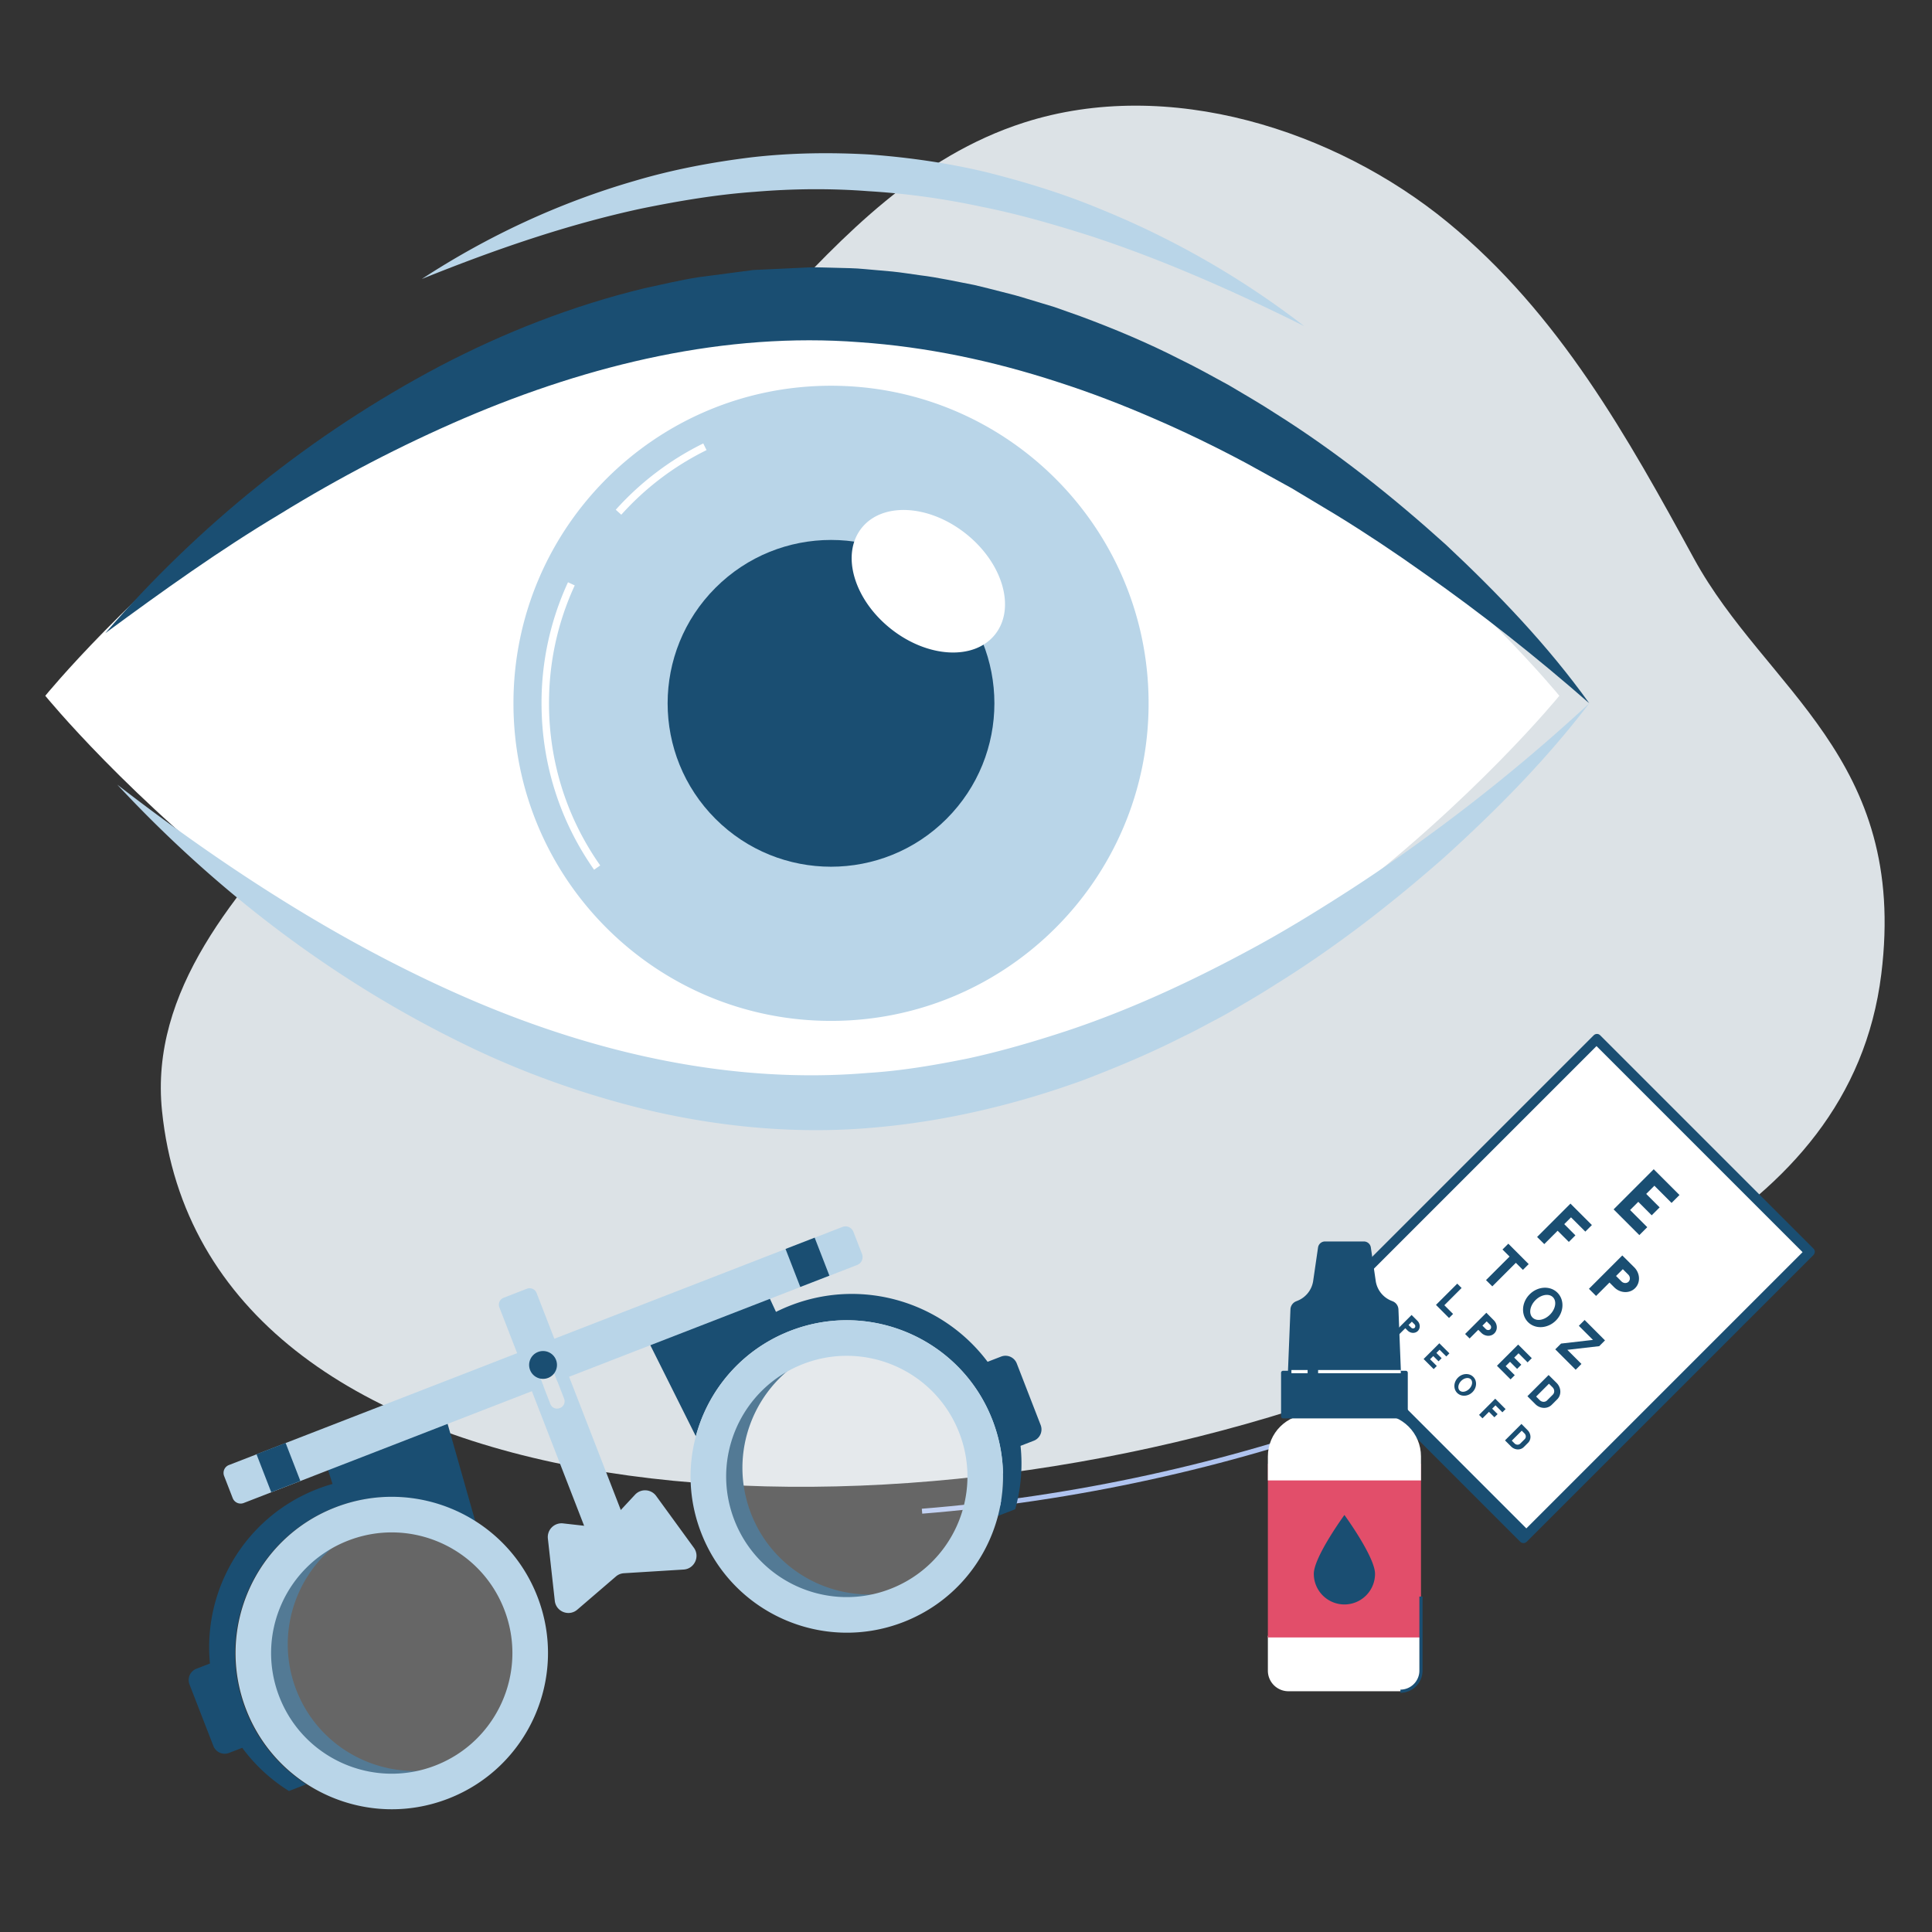 <svg xmlns="http://www.w3.org/2000/svg" width="512" height="512" fill="none" xmlns:v="https://vecta.io/nano"><rect width="100%" height="100%" fill="#333333" stroke="none"/><style>.B{fill:#1a4e72}.C{fill:#fff}.D{fill:#b9d5e8}</style><path d="M42.93 294.346c-3.24-31.7 19.22-57.72 42.19-82.53l119.7-129.26c18.63-20.11 38.64-41.12 66.54-50.07 38.31-12.29 82.55 2.04 112.23 26.38s47.82 57.14 65.32 89.15c19.02 34.8 56.79 52.63 49.65 110.16-8.25 66.47-81.8 89.76-143.96 111.5-127.65 44.63-300.65 32.56-311.67-75.33z" fill="#dce2e6"/><path d="M413.24 184.388s-89.82 110.29-200.62 110.29S12 184.388 12 184.388s89.82-110.29 200.62-110.29 200.62 110.29 200.62 110.29z" class="C"/><path d="M27.922 167.786c24.62-28.49 54.6-52.76 88.59-70.73 17.02-8.91 35.17-16.04 54.15-20.64 4.78-1.01 9.53-2.19 14.36-2.94l14.59-1.92 14.75-.69c2.46-.08 4.92.08 7.38.11 2.46.07 4.93.08 7.37.33l7.35.65c2.44.24 4.86.66 7.29.98 4.88.59 9.65 1.68 14.46 2.59 2.38.54 4.74 1.18 7.11 1.77 2.37.58 4.73 1.2 7.05 1.94l6.99 2.11 6.87 2.43c9.1 3.37 18.04 7.12 26.62 11.52 4.34 2.1 8.53 4.46 12.76 6.76 4.13 2.46 8.3 4.84 12.31 7.46 16.23 10.2 31.18 22.14 45.26 34.84 13.84 12.97 26.99 26.68 37.99 42.02-14.16-12.39-28.78-23.96-43.98-34.6-7.55-5.37-15.24-10.5-23.1-15.32l-11.83-7.1-12.04-6.64c-8.07-4.31-16.28-8.3-24.62-11.89-8.33-3.62-16.79-6.87-25.37-9.62-17.13-5.59-34.74-9.3-52.47-10.52-35.45-2.73-71.25 5.81-104.7 20.12-16.75 7.2-33.12 15.72-48.89 25.43-15.93 9.52-31.09 20.38-46.25 31.55z" class="B"/><path d="M111.781 73.938c17.3-11.3 36.34-20.21 56.46-26.02 10.04-2.98 20.4-4.93 30.85-6.22 10.46-1.21 21.06-1.35 31.59-.74 10.52.79 20.98 2.31 31.19 4.79 10.18 2.58 20.22 5.68 29.87 9.71 19.36 7.87 37.52 18.33 53.88 30.96-18.51-9.19-37.22-17.51-56.5-23.84-9.66-3.07-19.37-5.89-29.26-7.84-9.85-2.11-19.83-3.48-29.83-4.08-10-.76-20.04-.66-30.05.18-10.03.71-19.98 2.39-29.9 4.41-19.8 4.25-39.14 10.95-58.3 18.69zm309.387 112.449c-11.28 14.83-24.46 28.17-38.33 40.74-14.04 12.37-28.93 23.93-44.97 33.87-3.97 2.55-8.06 4.91-12.14 7.3-2.04 1.19-4.16 2.25-6.24 3.37-2.08 1.13-4.18 2.21-6.32 3.23-8.45 4.29-17.23 7.96-26.12 11.36-17.9 6.5-36.69 10.98-55.88 12.6-19.19 1.69-38.64-.01-57.29-4.17-18.64-4.32-36.67-10.76-53.56-19.3-33.87-16.89-63.91-40.23-89.24-67.45 29.39 22.71 60.56 42.78 94.01 57.12 33.35 14.28 69.32 22.28 104.89 19.28 8.9-.54 17.74-2.06 26.52-3.83 8.76-1.9 17.4-4.42 25.96-7.23 17.13-5.67 33.63-13.36 49.65-22.05 8.02-4.34 15.82-9.11 23.54-14.04 7.73-4.92 15.28-10.14 22.7-15.58a472.87 472.87.0 0 0 42.82-35.22zm-200.938 84.16c46.481.0 84.16-37.68 84.16-84.16s-37.679-84.16-84.16-84.16-84.16 37.679-84.16 84.16 37.68 84.16 84.16 84.16z" class="D"/><path d="M250.844 217.008c16.91-16.909 16.91-44.325.0-61.235s-44.325-16.909-61.234.0-16.91 44.326.0 61.235 44.325 16.91 61.234.0z" class="B"/><path d="M256.039 141.496c9.76 7.8 13.19 19.73 7.65 26.66-5.53 6.93-17.93 6.22-27.69-1.58s-13.19-19.73-7.65-26.66c5.53-6.93 17.93-6.22 27.69 1.58zm-91.389-5.09-1.47-1.32a76.75 76.75.0 0 1 23.19-17.57l.87 1.77c-8.58 4.23-16.18 9.99-22.59 17.12zm-7.208 94.083c-9.11-12.96-13.93-28.21-13.93-44.1a76.09 76.09.0 0 1 7.01-32.08l1.79.83c-4.53 9.83-6.82 20.34-6.82 31.25.0 15.49 4.69 30.34 13.57 42.96l-1.62 1.14z" class="C"/><path d="M244.399 401.139l-.11-1.31c40.07-3.19 80.89-12.1 118.05-25.77l.46 1.23c-37.26 13.71-78.21 22.65-118.4 25.85z" fill="#afc3ef"/><path d="M480.579 332.589l-75.99 75.99c-.47.47-1.23.48-1.69.02l-56.56-56.56c-.46-.46-.45-1.22.02-1.69l75.99-75.99c.47-.47 1.23-.48 1.69-.02l56.56 56.56c.46.46.45 1.21-.02 1.69z" class="B"/><path d="M423.093 277.224l-73.206 73.206 54.609 54.609 73.206-73.206-54.609-54.609z" class="C"/><path d="M438.431 314.229l-2.17 2.17 3.56 3.57-2.1 2.1-3.56-3.57-2.17 2.17 4.55 4.55-2.1 2.1-6.82-6.82 10.63-10.64 6.83 6.83-2.1 2.1-4.55-4.56zm-22.093 8.38-1.8 1.8 2.96 2.97-1.74 1.74-2.97-2.96-3.54 3.54-1.9-1.89 8.84-8.84 5.68 5.68-1.74 1.74-3.79-3.78zm13.588 10.098-8.84 8.84 1.89 1.89 3.55-3.55 1.27 1.27c1.59 1.59 4.06 1.68 5.52.22s1.36-3.93-.22-5.52l-3.17-3.15zm-.22 6.88-1.44-1.44 1.8-1.8 1.44 1.44c.54.54.57 1.38.08 1.88-.49.49-1.34.46-1.88-.08zM405.119 335l-1.53 1.53-1.87-1.87-6.24 6.24-1.67-1.66 6.24-6.24-1.87-1.87 1.54-1.54 5.4 5.41zm18.691 21.749-8.45.97 3.74 3.74-1.53 1.54-5.41-5.41 1.54-1.53 8.45-.97-3.74-3.74 1.53-1.54 5.4 5.41-1.53 1.53zm-11.07-14.167c-1.92-1.92-5.22-1.73-7.37.43-2.15 2.15-2.34 5.45-.42 7.37s5.22 1.73 7.37-.42c2.15-2.16 2.34-5.46.42-7.38zm-6.6 6.59c-1.06-1.06-.71-3.13.78-4.62s3.57-1.84 4.62-.78c1.06 1.06.71 3.13-.78 4.62-1.49 1.5-3.55 1.85-4.62.78zm-24.64 8.518-.84.85 1.389 1.4-.82.82-1.399-1.39-.851.84 1.791 1.79-.83.82-2.67-2.67 4.17-4.17 2.669 2.67-.819.83-1.79-1.79zm14.821 14.742-.88.88 1.44 1.44-.85.84-1.44-1.44-1.72 1.72-.91-.91 4.29-4.29 2.75 2.75-.85.85-1.83-1.84zM374.09 348.48l-4.32 4.32.92.92 1.729-1.73.621.62c.77.77 1.98.82 2.7.11.71-.71.67-1.92-.11-2.7l-1.54-1.54zm-.111 3.36-.699-.7.88-.88.699.7c.26.26.281.68.041.92-.25.24-.661.22-.921-.04zm16.449 13.039c-1.06-1.06-2.88-.97-4.05.21-1.18 1.18-1.27 2.99-.21 4.05s2.88.97 4.05-.21c1.18-1.17 1.28-2.99.21-4.05zm-3.61 3.61c-.58-.58-.4-1.72.42-2.54s1.96-1 2.54-.42c.59.59.4 1.72-.42 2.54-.81.82-1.95 1.01-2.54.42zm16.382 8.87-4.36 4.36 1.63 1.63c.96.96 2.47 1.02 3.35.14l1.14-1.14c.89-.89.83-2.39-.14-3.35l-1.62-1.64zm-1.83 5.16-.73-.73 2.64-2.64.73.73c.43.43.46 1.1.06 1.5l-1.19 1.19c-.41.41-1.08.38-1.51-.05zm1.061-23.889-1.15 1.15 1.88 1.88-1.11 1.11-1.88-1.88-1.15 1.15 2.41 2.4-1.11 1.11-3.61-3.61 5.62-5.62 3.61 3.61-1.11 1.11-2.4-2.41zm-8.531-10.739-5.63 5.63 1.19 1.19 2.3-2.3.8.8c.99.99 2.54 1.06 3.46.14s.85-2.47-.14-3.46l-1.98-2zm-.14 4.32-.901-.9 1.131-1.13.9.9c.34.34.36.87.05 1.18s-.84.29-1.18-.05zm16.641 12.18-5.62 5.62 2.11 2.11c1.24 1.24 3.18 1.32 4.33.17l1.47-1.47c1.15-1.15 1.07-3.08-.17-4.33l-2.12-2.1zm-2.36 6.66-.95-.95 3.4-3.4.95.95c.56.56.59 1.42.08 1.94l-1.54 1.54c-.51.51-1.38.48-1.94-.08zm-22.96-22.841-1.07 1.07-3.46-3.47 5.64-5.63 1.15 1.15-4.57 4.57 2.31 2.31zM72.531 450.218c6.706 17.291 26.153 25.861 43.444 19.154 1.008-.39 1.993-.834 2.947-1.311-16.468 4.648-34.073-3.911-40.389-20.173-6.305-16.261.921-34.452 16.208-42.122a35.87 35.87.0 0 0-3.055 1.018c-17.28 6.706-25.861 26.153-19.155 43.434z" class="B"/><g opacity=".25" class="C"><path d="M72.108 450.379c6.804 17.519 26.511 26.219 44.041 19.415 17.518-6.804 26.218-26.511 19.414-44.04-6.803-17.519-26.511-26.219-44.04-19.415s-26.218 26.522-19.415 44.04z"/></g><path d="M193.034 403.452c6.707 17.291 26.154 25.861 43.445 19.155 1.007-.39 1.993-.835 2.947-1.311-16.468 4.648-34.073-3.911-40.39-20.173s.921-34.452 16.208-42.123a36.33 36.33.0 0 0-3.055 1.018c-17.28 6.696-25.861 26.154-19.155 43.434z" class="B"/><g opacity=".25" class="C"><path d="M195.863 409.229c-9.957-15.94-5.108-36.933 10.832-46.89s36.932-5.108 46.889 10.832 5.108 36.932-10.831 46.889-36.933 5.108-46.89-10.831z"/></g><path d="M171.617 355.041l12.784 25.579c2.817-10.563 9.783-19.88 19.772-25.46 1.289-.726 2.622-1.376 4.008-1.961a25.01 25.01.0 0 1 1.246-.509c21.311-8.266 45.297 2.308 53.564 23.618 3.272 8.44 3.597 17.302 1.462 25.439l4.583-1.777a44.62 44.62.0 0 0 1.419-16.804l3.5-1.354c1.658-.639 2.47-2.503 1.831-4.16l-6.327-16.306a3.21 3.21.0 0 0-4.15-1.841l-3.586 1.386c-11.787-15.731-33.011-22.394-52.231-14.929-1.321.509-2.6 1.083-3.846 1.701l-2.286-4.94-31.743 12.318zm-53.436 20.736 7.811 27.508c-9.209-5.894-20.628-8.082-31.765-5.46a40.83 40.83.0 0 0-4.279 1.256l-1.257.455c-21.311 8.267-31.885 32.253-23.618 53.564 3.272 8.44 9.014 15.189 16.089 19.761l-4.583 1.777c-4.756-2.958-8.971-6.825-12.383-11.452l-3.499 1.355c-1.658.639-3.51-.184-4.149-1.842l-6.327-16.305c-.639-1.658.173-3.511 1.831-4.161l3.586-1.386c-1.907-19.567 9.274-38.797 28.483-46.251a42.09 42.09.0 0 1 3.998-1.332l-1.647-5.19 31.712-12.297z" class="B"/><g class="D"><path d="M142.414 423.099c8.266 21.31-2.308 45.297-23.618 53.563s-45.297-2.307-53.564-23.618 2.308-45.297 23.618-53.564 45.286 2.308 53.563 23.619zm-8.797 3.412c-6.381-16.457-24.908-24.625-41.364-18.233-16.457 6.381-24.626 24.907-18.234 41.364 6.381 16.457 24.907 24.626 41.364 18.234s24.626-24.908 18.234-41.365zm19.377.063 10.227-8.787c.596-.52 1.354-.823 2.145-.866l15.796-.975c2.861-.174 4.41-3.446 2.72-5.775l-9.989-13.727a3.63 3.63.0 0 0-5.601-.336l-6.967 7.487c-.78.845-1.928 1.267-3.066 1.137l-9.046-1.018a3.64 3.64.0 0 0-4.02 4.019l1.831 16.479c.314 2.914 3.76 4.269 5.97 2.362z"/><path d="M133.468 343.921l6.165-2.394c1.018-.39 2.166.108 2.567 1.127l26.37 67.951-9.859 3.824-26.37-67.951c-.401-1.018.098-2.156 1.127-2.557zm12.383 28.169c.379.975 1.474 1.452 2.449 1.083l.119-.043a1.9 1.9.0 0 0 1.083-2.448l-3.466-8.939c-.38-.975-1.474-1.451-2.449-1.083l-.119.043c-.975.38-1.452 1.474-1.084 2.449l3.467 8.938z"/><path d="M59.394 391.157l2.275 5.861c.455 1.17 1.766 1.744 2.925 1.289l79.457-30.833-2.697-6.956a1.89 1.89.0 0 1 1.083-2.448l.119-.044c.975-.379 2.07.109 2.449 1.084l2.697 6.955 79.457-30.833c1.16-.445 1.734-1.756 1.279-2.926l-2.275-5.861c-.455-1.17-1.756-1.744-2.915-1.289L60.683 388.243a2.24 2.24.0 0 0-1.289 2.914z"/></g><path d="M75.69 382.388l3.912 10.081-7.717 2.994-3.912-10.08 7.717-2.995zm140.203-54.396 3.908 10.07-7.717 2.995-3.908-10.07 7.717-2.995zm-75.418 35.072c.737 1.896 2.871 2.838 4.778 2.101 1.896-.736 2.839-2.871 2.102-4.777-.737-1.896-2.871-2.839-4.778-2.102-1.896.737-2.839 2.871-2.102 4.778z" class="B"/><path d="M184.416 380.618c2.817-10.564 9.783-19.881 19.772-25.46a39.15 39.15.0 0 1 4.009-1.961c.411-.185.823-.347 1.245-.51 21.311-8.266 45.298 2.308 53.564 23.619 3.272 8.439 3.597 17.302 1.463 25.438-3.251 12.405-12.2 23.131-25.07 28.125-21.311 8.267-45.298-2.307-53.564-23.618-3.315-8.505-3.618-17.443-1.419-25.633zm51.548 40.454c16.468-6.392 24.637-24.897 18.245-41.364-6.382-16.457-24.908-24.615-41.365-18.234s-24.615 24.907-18.233 41.364c6.392 16.468 24.907 24.626 41.353 18.234z" class="D"/><path d="M336 433.492h40.575v9.256a5.45 5.45.0 0 1-5.449 5.449h-29.677a5.45 5.45.0 0 1-5.449-5.449v-9.256z" class="C"/><path d="M376.575 387.922H336v46.018h40.575v-46.018z" fill="#e24e6a"/><path d="M376.575 385.962v6.363H336v-6.363c0-6.173 4.999-11.165 11.165-11.165h18.239c6.172.0 11.171 4.992 11.171 11.165z" class="C"/><g class="B"><path d="M371.435 368.04h-30.298l.843-20.998a2.42 2.42.0 0 1 1.51-2.182l.394-.159c2.207-.901 3.78-2.899 4.123-5.259l1.288-8.843a1.87 1.87.0 0 1 1.846-1.599h10.302c.926.0 1.713.679 1.846 1.599l1.288 8.843c.343 2.36 1.916 4.364 4.124 5.259l.393.159a2.43 2.43.0 0 1 1.51 2.182l.831 20.998z"/><path d="M372.547 375.891h-32.518a.53.53.0 0 1-.533-.533v-11.552a.53.53.0 0 1 .533-.533h32.518c.298.0.533.242.533.533v11.552c0 .292-.241.533-.533.533zm-8.148 41.193a8.12 8.12.0 0 1-8.113 8.114 8.12 8.12.0 0 1-8.114-8.114c0-4.479 8.114-15.6 8.114-15.6s8.113 11.121 8.113 15.6z"/></g><path d="M371.218 363.07h-21.906v.844h21.906v-.844zm-24.687.0h-4.289v.844h4.289v-.844z" class="C"/><path d="M371.125 448.608v-.844c2.772.0 5.024-2.259 5.024-5.024v-19.635h.844v19.635a5.88 5.88.0 0 1-5.868 5.868z" class="B"/></svg>